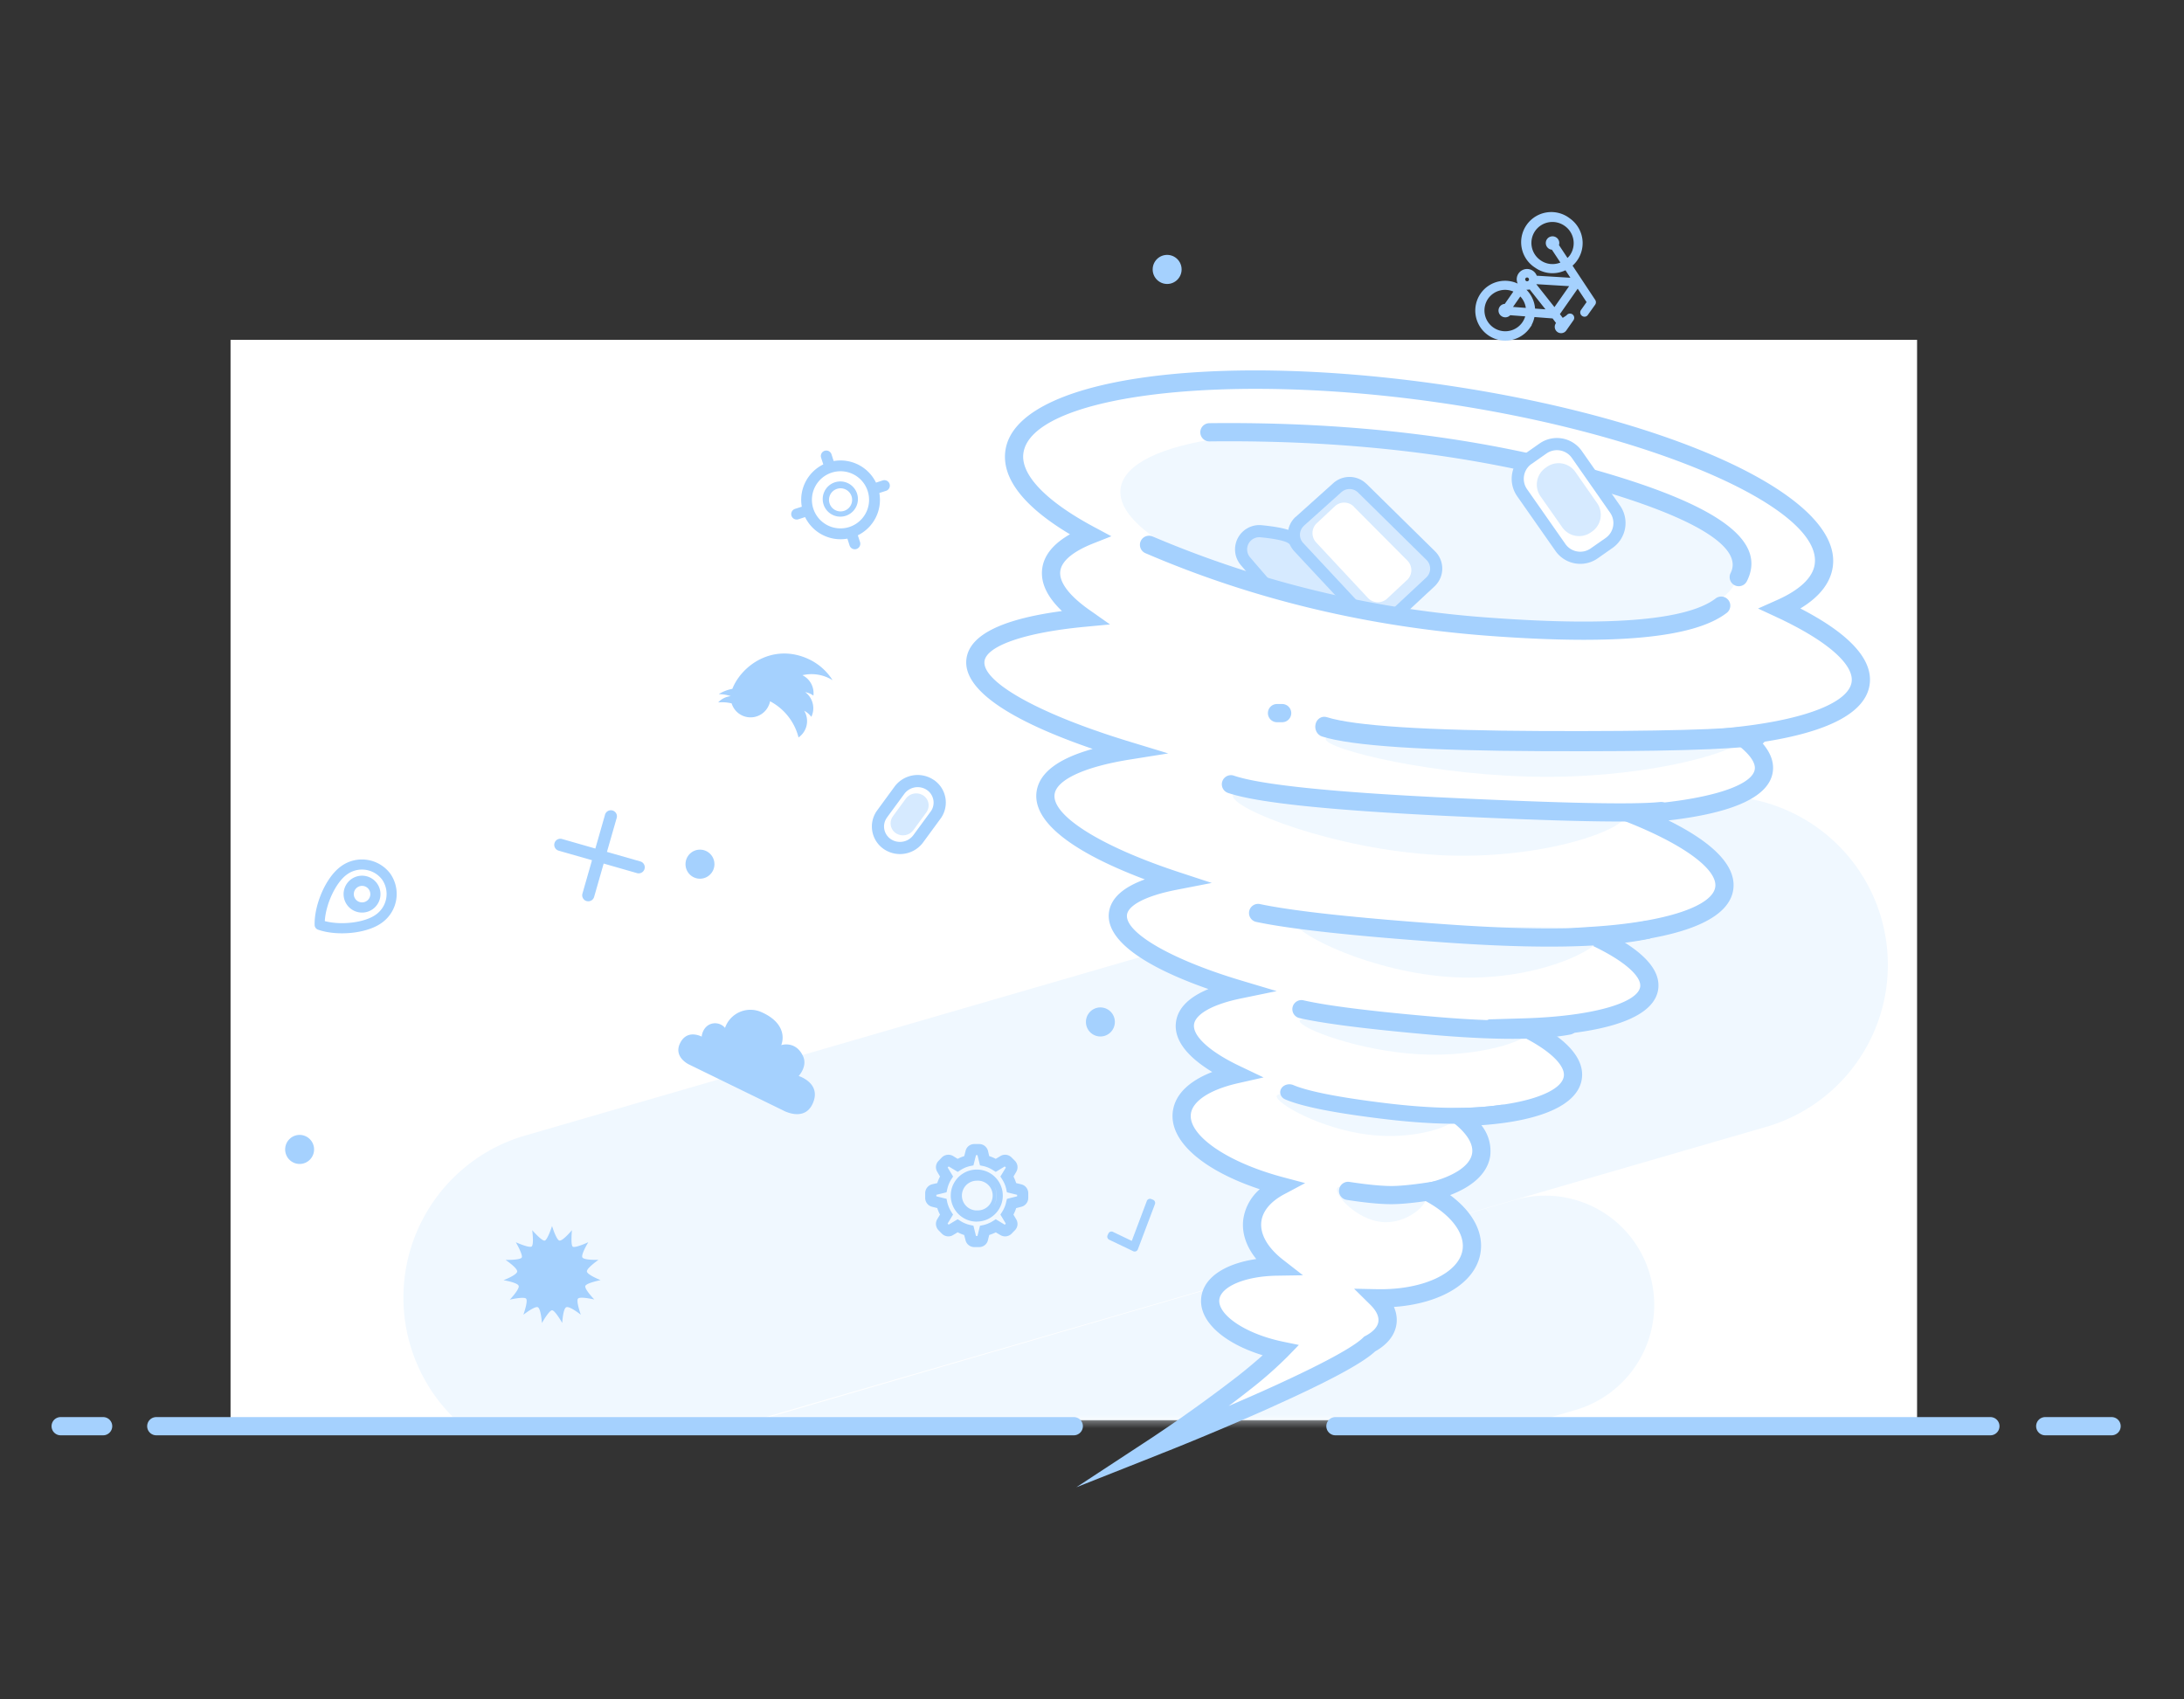 <svg xmlns="http://www.w3.org/2000/svg" xmlns:xlink="http://www.w3.org/1999/xlink" width="320" height="249"><rect width="100%" height="100%" fill="#333333" stroke="none"/><defs><path id="a" d="M0 0h247.11v158.3H0z"/></defs><g fill="none" fill-rule="evenodd"><g transform="translate(33.78 49.8)"><mask id="b" fill="#fff"><use xlink:href="#a"/></mask><use fill="#FFF" fill-rule="nonzero" xlink:href="#a"/><path fill="#F0F8FF" fill-rule="nonzero" d="M56.46 164.23a24.73 24.73 0 0 1-13.75-47.5L211.7 67.69a24.73 24.73 0 0 1 13.75 47.5L56.46 164.22zm31.49 24.36a15.94 15.94 0 0 1-19.76-10.93 16.03 16.03 0 0 1 10.88-19.85l109.14-31.78a15.94 15.94 0 0 1 19.75 10.92 16.03 16.03 0 0 1-10.87 19.85L87.95 188.59z" style="mix-blend-mode:multiply" mask="url(#b)"/></g><ellipse cx="2.12" cy="2.13" rx="2.12" ry="2.13" fill="#A5D1FE" fill-rule="nonzero" transform="translate(41.78 166.3)"/><path d="M88.63 119.45a.89.89 0 1 1 1.7.5l-1.4 4.88 4.9 1.4a.89.89 0 0 1-.5 1.71l-4.88-1.4-1.4 4.89a.89.89 0 0 1-.98.63l-.12-.02a.89.89 0 0 1-.61-1.1l1.4-4.89-4.89-1.4a.89.89 0 0 1 .5-1.71l4.88 1.4zM135.8 115.75a2.43 2.43 0 0 0-3.3.58l-2.54 3.46-.05.08c-.69 1.02-.41 2.4.61 3.09 1.08.72 2.54.46 3.31-.59l2.53-3.45.06-.08c.68-1.02.4-2.4-.62-3.09zm1-1.48a4 4 0 0 1 1.1 5.56l-.1.14-2.53 3.45a4.21 4.21 0 0 1-5.74 1.02 4 4 0 0 1-1.1-5.56l.1-.14 2.53-3.46a4.21 4.21 0 0 1 5.73-1.01z" fill="#A5D1FE" fill-rule="nonzero"/><path fill="#D6EAFF" fill-rule="nonzero" d="M135.3 116.58c.79.53 1 1.6.47 2.4l-.04.06-1.9 2.6a1.9 1.9 0 0 1-2.57.45 1.74 1.74 0 0 1-.48-2.4l.04-.07 1.9-2.59a1.9 1.9 0 0 1 2.57-.46z"/><path fill="#A5D1FE" fill-rule="nonzero" d="M176.02 190.02c.42-2.93 3.6-4.88 8.05-5.53-1.48-1.83-2.18-3.87-1.89-5.91a7.2 7.2 0 0 1 2.4-4.32c-8.14-2.69-13.36-7-12.73-11.45.35-2.5 2.44-4.44 5.77-5.73-3.72-2.26-5.68-4.76-5.31-7.35.29-2.06 1.97-3.65 4.75-4.8-9.59-3.35-15.13-7.28-14.57-11.27.3-2.1 2.14-3.67 5.25-4.8-10.55-3.97-16.49-8.43-15.86-12.86.4-2.83 3.3-4.89 8.22-6.26-12.25-4.2-19.12-8.76-18.49-13.24.5-3.58 5.48-5.82 13.99-6.96-2.16-2.06-3.18-4.15-2.89-6.26.28-1.99 1.7-3.64 4.06-4.99-6.62-3.95-10.04-8.13-9.46-12.26 1.48-10.55 29.64-14.5 63.18-9.78s59.53 16.26 58.05 26.8c-.34 2.4-1.99 4.44-4.75 6.11 7 3.62 10.68 7.38 10.15 11.15-.6 4.22-6.29 7-15.84 8.44 1.27 1.42 1.86 2.87 1.65 4.35-.53 3.74-6 6.05-15.29 7.12 6.53 3.24 9.98 6.66 9.5 10.12-.57 4.06-6.4 6.6-15.99 7.72 3.52 2.2 5.32 4.5 4.99 6.9-.53 3.73-6.12 5.93-15.13 6.68 2.82 2.02 4.26 4.2 3.94 6.44-.55 3.9-6.19 6.2-14.72 6.8a6.06 6.06 0 0 1 1.3 4.47c-.36 2.52-2.5 4.48-5.88 5.77 3.18 2.35 4.9 5.32 4.47 8.34-.64 4.53-5.87 7.57-12.7 8.05.35.82.49 1.67.37 2.53-.24 1.65-1.37 3-3.13 3.99-1.73 1.61-5.95 3.9-12.22 6.81l-3.44 1.57a422.76 422.76 0 0 1-14.61 6.17l-1.02.4-.36.15-12.12 4.8 10.9-7.15.23-.15.64-.43a217.73 217.73 0 0 0 11.86-8.54c1.4-1.1 2.63-2.14 3.67-3.07-5.65-1.72-9.49-5.02-8.99-8.57z"/><path fill="#FFF" fill-rule="nonzero" d="M184.73 203.97c1.18-.53 2.32-1.04 3.4-1.55 6.13-2.84 10.3-5.12 11.61-6.43l.14-.14.18-.09c1.17-.62 1.8-1.35 1.9-2.1.1-.72-.27-1.57-1.18-2.47l-2.38-2.35 3.34.07c6.88.14 12.08-2.43 12.56-5.82.34-2.42-1.74-5.17-5.65-7.22l-3.18-1.66 3.5-.82c4.1-.96 6.48-2.62 6.73-4.42.18-1.24-.64-2.73-2.5-4.25l-2.76-2.28 3.59-.08c8.88-.21 14.76-2.23 15.1-4.65.22-1.57-2-3.82-6.38-5.96l-4.85-2.37 5.4-.16c10.2-.3 16.69-2.3 17.02-4.63.21-1.53-2.38-3.9-7.5-6.25l-4.79-2.2 5.26-.34c10.95-.7 17.64-3.06 18.03-5.83.34-2.44-4.19-6.01-12.63-9.4l-5.52-2.2 5.93-.37c11.04-.67 17.66-2.82 18.01-5.28.14-.96-.77-2.3-2.86-3.84l-2.74-2.02 3.38-.38c10.1-1.16 16-3.67 16.41-6.55.36-2.52-3.5-6.02-11.04-9.52l-2.67-1.24 2.69-1.2c3.47-1.53 5.34-3.36 5.61-5.29 1.16-8.2-23.82-19.3-55.77-23.79-31.95-4.49-59.02-.7-60.17 7.51-.44 3.08 3.16 6.97 10.35 10.82l2.54 1.36-2.68 1.06c-3.02 1.2-4.6 2.6-4.8 4.01-.23 1.56 1.18 3.57 4.32 5.77l2.96 2.08-3.6.34c-9.16.86-14.48 2.87-14.79 5.03-.41 2.96 7.66 7.68 21.4 11.85l5.52 1.68-5.7.91c-6.82 1.1-10.67 3.03-10.95 5.07-.43 3.01 6.37 7.51 18.16 11.4l4.87 1.6-5.04.98c-4.64.89-7.19 2.3-7.38 3.67-.35 2.5 6.1 6.48 16.84 9.68l5.09 1.52-5.2 1.07c-4.3.88-6.7 2.34-6.91 3.8-.23 1.62 2.12 3.94 6.71 6.12l3.48 1.66-3.76.85c-4.18.95-6.63 2.64-6.89 4.46-.43 3.04 5 7.03 13.46 9.3l3.28.87-3 1.6c-2.02 1.06-3.2 2.46-3.41 3.99-.25 1.8.83 3.8 3.11 5.6l2.98 2.32-3.78.06c-4.82.07-8.2 1.64-8.47 3.46-.3 2.15 3.57 5 9.28 6.2l2.37.49-1.69 1.74a59.45 59.45 0 0 1-5.63 4.93c-.82.65-1.69 1.32-2.6 2l-.38.28c1.61-.69 3.19-1.38 4.72-2.06z"/><path fill="#A5D1FE" fill-rule="nonzero" d="M187.11 105.83a1.33 1.33 0 0 1 0-2.67h.75a1.33 1.33 0 0 1 0 2.67h-.75z"/><path fill="#F0F8FF" fill-rule="nonzero" d="M210.77 125.3c15.23.79 27.2-3.74 27.31-5.7.07-1.3-8.91-1.78-26.94-1.41-20.27-2.38-30.44-2.9-30.5-1.6-.1 1.96 14.9 7.9 30.13 8.7z"/><path fill="#A5D1FE" fill-rule="nonzero" d="M243.51 120.17a1.33 1.33 0 0 0-.28-2.65c-3.75.4-14.18.19-31.14-.63-16.9-.8-27.4-1.9-31.3-3.23a1.33 1.33 0 1 0-.86 2.53c4.24 1.44 14.85 2.54 32.04 3.37 17.12.82 27.6 1.03 31.54.61z"/><path fill="#F0F8FF" fill-rule="nonzero" d="M226.67 113.83c16.2 0 28.65-4.02 28.65-5.55 0-1.03-9.55-1.03-28.65 0-21.62-1.03-32.44-1.03-32.44 0 0 1.53 16.24 5.55 32.44 5.55z"/><path fill="#A5D1FE" fill-rule="nonzero" d="M257.72 109.2c.73-.12 1.22-.87 1.1-1.68-.12-.8-.81-1.36-1.54-1.24-3.74.62-14.21.9-31.27.84-17-.07-27.6-.76-31.6-2.03-.72-.23-1.46.22-1.65 1-.2.79.23 1.6.94 1.83 4.34 1.38 15.06 2.08 32.34 2.15 17.23.07 27.74-.22 31.68-.87z"/><path fill="#F0F8FF" fill-rule="nonzero" d="M213.05 143.2c11.93.62 21.38-4.04 21.48-6 .07-1.3-6.97-1.68-21.11-1.1-15.87-2.15-23.84-2.57-23.9-1.26-.1 1.96 11.58 7.73 23.53 8.36z"/><path fill="#A5D1FE" fill-rule="nonzero" d="M241.56 137.57a1.33 1.33 0 1 0-.55-2.6c-6 1.25-15.68 1.42-28.99.48-13.36-.94-22.51-1.94-27.4-2.97a1.33 1.33 0 1 0-.56 2.61c5.05 1.07 14.3 2.07 27.78 3.02 13.53.95 23.42.78 29.72-.54z"/><path fill="#F0F8FF" fill-rule="nonzero" d="M208 154.49c8.87.46 15.85-2.06 15.9-3.16.04-.74-5.2-1.01-15.7-.82-11.81-1.36-17.74-1.67-17.78-.94-.05 1.1 8.7 4.45 17.57 4.92zM200.5 166.27c6.95.85 12.64-1.36 12.78-2.45.09-.73-4.01-1.23-12.3-1.51-9.2-1.87-13.83-2.44-13.92-1.71-.14 1.1 6.48 4.81 13.43 5.67z"/><path fill="#A5D1FE" fill-rule="nonzero" d="M230.1 151.59a1.33 1.33 0 0 0-.5-2.62c-4.1.78-10.73.78-19.84-.02-9.17-.8-15.44-1.6-18.77-2.37a1.33 1.33 0 1 0-.6 2.6c3.49.8 9.85 1.61 19.13 2.43 9.34.82 16.18.82 20.58-.02zM220.3 164.2c.73-.11 1.21-.71 1.1-1.35-.13-.63-.82-1.06-1.54-.95-4.34.66-9.94.58-16.8-.25-6.83-.83-11.39-1.73-13.56-2.65-.66-.28-1.46-.04-1.79.54-.32.58-.05 1.28.61 1.56 2.5 1.07 7.26 2 14.37 2.86 7.1.86 12.97.94 17.6.24z"/><ellipse cx="209.39" cy="77.9" fill="#F0F8FF" fill-rule="nonzero" rx="45.64" ry="13.12" transform="rotate(8 209.39 77.9)"/><g fill-rule="nonzero"><path fill="#A5D1FE" d="M189.16 77.8c2.23.93 12.44 11.88 12.74 13.9.2 1.33-.62 2.22-1.78 2.67-.64.25-1.45.39-2.36.44-1.7.08-3.62-.15-4.84-.63-1.57-.61-4.97-4.17-11.12-11.38a3.56 3.56 0 0 1 3.07-5.84c2 .2 3.4.46 4.3.84z"/><path fill="#D6EAFF" d="M188.48 79.44c-.7-.29-1.96-.53-3.8-.71a1.78 1.78 0 0 0-1.53 2.92c5.8 6.8 9.28 10.43 10.42 10.88 1.96.77 6.77.76 6.57-.58-.2-1.33-9.97-11.8-11.66-12.51z"/><path fill="#A5D1FE" d="m200.22 70.9 10.04 9.88a3.56 3.56 0 0 1 .04 5.03l-.1.1-5.84 5.44a3.55 3.55 0 0 1-5.02-.17l-9.7-10.4a3.56 3.56 0 0 1 .18-5.03l.06-.04 5.48-4.92a3.55 3.55 0 0 1 4.86.12z"/><path fill="#D6EAFF" d="M198.98 72.17a1.78 1.78 0 0 0-2.44-.05l-5.48 4.91-.02.03c-.72.67-.76 1.8-.1 2.5l9.7 10.4c.67.72 1.8.76 2.51.1l5.83-5.44a1.78 1.78 0 0 0 .03-2.57l-10.03-9.88z"/><path fill="#FFF" d="m198.36 74.25 7.84 7.88a2 2 0 0 1 0 2.83l-.05.04-2.9 2.71a2 2 0 0 1-2.83-.1l-7.58-8.13a2 2 0 0 1 .1-2.82l2.64-2.47a2 2 0 0 1 2.79.05z"/></g><path fill="#FFF" fill-rule="nonzero" d="M175.96 82.81c8.9 2.95 15.75 4.84 20.57 5.68a1408 1408 0 0 0 19.05 3.16l.42 8.84h-40l-.04-17.68z"/><path fill="#A5D1FE" fill-rule="nonzero" d="M167.83 81.06a1.33 1.33 0 1 1 1.05-2.45 153.54 153.54 0 0 0 49.97 11.94c17.57 1.27 28.5.24 32.53-2.86a1.33 1.33 0 1 1 1.62 2.12c-4.75 3.65-16.1 4.72-34.34 3.4-18.05-1.3-35-5.34-50.83-12.15zM177.19 62.01a1.33 1.33 0 0 0 .03 2.67c20.5-.23 39.08 2.01 55.72 6.73 15.93 4.52 22.47 8.92 20.63 12.56a1.33 1.33 0 0 0 2.38 1.2c3.1-6.1-4.67-11.33-22.28-16.33-16.9-4.79-35.73-7.06-56.48-6.83z"/><path fill="#F0F8FF" fill-rule="nonzero" d="M202.28 179.05c3.45.42 6.44-2.12 6.58-3.22.09-.72-1.94-.97-6.1-.74-4.5-1.3-6.8-1.58-6.89-.85-.13 1.1 2.97 4.38 6.41 4.8z"/><path fill="#A5D1FE" fill-rule="nonzero" d="M210.64 173.04a1.33 1.33 0 0 1 .43 2.63c-3.03.5-5.36.76-7.02.78-1.66.02-3.9-.19-6.73-.63a1.33 1.33 0 0 1 .4-2.63c2.7.41 4.82.61 6.3.6 1.5-.02 3.71-.27 6.62-.75zM165.82 181.83l-2.75-1.32a.5.5 0 0 0-.67.24l-.12.26a.5.5 0 0 0 .24.65l3.51 1.68a.5.5 0 0 0 .67-.23l.02-.04 2.5-6.62a.5.5 0 0 0-.29-.65l-.25-.1a.5.5 0 0 0-.65.28v.01l-2.2 5.84z"/><path d="M217.84 43.61a3.29 3.29 0 0 1 4.27-.98l-1.5 2.15a.73.73 0 0 0-.66.3c-.24.33-.16.8.18 1.03.34.24.8.16 1.03-.18l2.63.2a3.3 3.3 0 0 1-5.12 2.07 3.3 3.3 0 0 1-.83-4.59zm6 1.78-2.61-.2 1.49-2.13a3.3 3.3 0 0 1 1.12 2.33zm.38-3.27 2.77 3.5-2.31-.17a4.13 4.13 0 0 0-1.48-3.07l.17-.24c.28.09.58.09.85-.02zm-.9-1.49c.16-.23.5-.29.73-.12.24.17.3.5.14.73-.17.24-.5.3-.74.13a.53.53 0 0 1-.13-.74zm7.05 1.08-2.6 3.71-2.97-3.75c.06-.1.1-.2.14-.29l5.43.33zm-4.8-3.37a3.34 3.34 0 0 1-.84-4.65 3.34 3.34 0 0 1 4.66-.8 3.34 3.34 0 0 1 .84 4.65c-.18.25-.39.45-.61.64l-1.48-2.24a.73.73 0 0 0-.24-.93c-.33-.23-.8-.15-1.03.18s-.15.8.19 1.03c.14.1.3.13.46.12l1.48 2.24c-1.07.54-2.38.5-3.43-.24zm-1.62 9.55c.37-.53.58-1.1.67-1.7l3 .23.7.94c-.06.06-.12.11-.17.18a.68.68 0 0 0 1.11.78l1.08-1.54a.37.37 0 0 0-.61-.42c-.1.1-.57.4-.83.54l-.65-.87 2.92-4.17 1.6 2.41-.92 1.3c-.12.18-.07.4.1.52.16.12.4.08.5-.09l1.07-1.5a.37.37 0 0 0 0-.42l-3.44-5.2a4.18 4.18 0 0 0-.21-6.67 4.17 4.17 0 1 0-4.78 6.82c1.34.94 3.03.97 4.37.25l1.12 1.7-5.6-.34a1.27 1.27 0 0 0-2.27-.44c-.33.47-.29 1.08.05 1.51l-.17.24a4.12 4.12 0 0 0-5.43 1.18 4.13 4.13 0 0 0 6.8 4.76h-.01z" fill="#A5D1FE" stroke="#A5D1FE" stroke-width=".5"/><path fill="#A5D1FE" fill-rule="nonzero" d="M22.9 210.32a1.33 1.33 0 1 1 0-2.67h134.43a1.33 1.33 0 1 1 0 2.67H22.9zm-14.01 0a1.33 1.33 0 0 1 0-2.67h6.22a1.33 1.33 0 0 1 0 2.67H8.9zm186.78 0a1.33 1.33 0 0 1 0-2.67h95.96a1.33 1.33 0 0 1 0 2.67h-95.96zm104 0a1.33 1.33 0 0 1 0-2.67h9.72a1.33 1.33 0 0 1 0 2.67h-9.72z"/><ellipse cx="2.12" cy="2.13" rx="2.12" ry="2.13" fill="#A5D1FE" fill-rule="nonzero" transform="translate(159.11 147.62)"/><ellipse cx="2.12" cy="2.13" rx="2.12" ry="2.13" fill="#A5D1FE" fill-rule="nonzero" transform="translate(168.89 37.35)"/><ellipse cx="2.12" cy="2.13" rx="2.12" ry="2.13" fill="#A5D1FE" fill-rule="nonzero" transform="translate(100.44 124.5)"/><path fill="#A5D1FE" fill-rule="nonzero" d="m121.13 73.9-.42.14a2.58 2.58 0 1 1 4.9-1.6 2.58 2.58 0 0 1-4.9 1.6l.42-.14zm0 0 .42-.13a1.69 1.69 0 1 0 3.22-1.05 1.69 1.69 0 0 0-3.22 1.05l-.42.14zm3.46 3.74.13.43a5.07 5.07 0 1 1-3.12-9.66 5.07 5.07 0 0 1 3.12 9.66l-.13-.43zm0 0-.14-.42a4.18 4.18 0 1 0-2.6-7.96 4.18 4.18 0 0 0 2.6 7.96l.14.42zm4.74-7.24.14.42-.14-.42a.8.8 0 0 1 .5 1.52l-.99.32a5.78 5.78 0 0 1-3.15 6.2l.32.99a.8.8 0 0 1-1.53.5l-.32-1a5.78 5.78 0 0 1-6.2-3.16l-.98.32a.8.8 0 0 1-.5-1.52l1-.32a5.78 5.78 0 0 1 3.15-6.2l-.32-.98a.8.8 0 1 1 1.52-.5l.32.99a5.78 5.78 0 0 1 6.2 3.16l.98-.32zm-1.64 1.03a4.89 4.89 0 0 0-5.73-2.92l-.32.08-.3.12a4.9 4.9 0 0 0-2.92 5.73l.08.32.12.3a4.9 4.9 0 0 0 5.73 2.92l.32-.08.3-.12a4.89 4.89 0 0 0 2.92-5.73l-.08-.32-.12-.3zM145.91 170.84l-.22-.13c-.39-.23-.8-.4-1.23-.51l-.25-.07-.32-1.27a.44.44 0 0 0-.43-.34h-.7c-.2 0-.38.14-.43.34l-.31 1.27-.26.07c-.43.11-.84.28-1.23.5l-.22.14-1.13-.68a.44.44 0 0 0-.54.07l-.49.49a.45.45 0 0 0-.07.54l.68 1.13-.13.22c-.22.39-.4.8-.51 1.23l-.07.25-1.27.32a.44.44 0 0 0-.34.43v.7c0 .2.14.38.34.43l1.27.32.07.25c.11.43.29.84.5 1.23l.14.22-.68 1.13c-.1.17-.07.4.07.54l.5.49c.14.15.36.17.53.07l1.13-.68.22.13c.4.23.8.4 1.23.51l.26.07.31 1.27c.05.2.23.34.43.34h.7c.2 0 .38-.14.43-.34l.32-1.27.25-.07c.43-.11.84-.28 1.23-.5l.22-.14 1.13.68c.17.1.4.08.54-.07l.49-.49a.45.45 0 0 0 .07-.54l-.68-1.13.13-.22c.23-.39.4-.8.51-1.23l.07-.25 1.27-.32c.2-.05.34-.23.34-.43v-.7c0-.2-.14-.38-.34-.43l-1.27-.32-.07-.25a5.1 5.1 0 0 0-.5-1.23l-.14-.22.68-1.13c.1-.17.08-.4-.07-.54l-.49-.5a.44.44 0 0 0-.54-.06l-1.13.68zm.67-1.44c.52-.32 1.2-.23 1.63.2l.49.49c.43.43.51 1.1.2 1.63l-.4.68c.15.3.28.63.39.96l.77.19c.59.15 1 .68 1 1.3v.69c0 .6-.41 1.14-1 1.29l-.77.2a6 6 0 0 1-.4.95l.4.68c.32.52.24 1.2-.2 1.63l-.48.49c-.43.43-1.1.52-1.63.2l-.68-.4c-.3.15-.63.28-.96.39l-.19.77c-.15.6-.68 1-1.3 1h-.69c-.6 0-1.14-.4-1.29-1l-.2-.77c-.32-.1-.64-.24-.95-.4l-.68.41c-.52.32-1.2.23-1.63-.2l-.49-.5a1.34 1.34 0 0 1-.2-1.62l.41-.68c-.16-.3-.3-.63-.4-.96l-.77-.19a1.33 1.33 0 0 1-1-1.3v-.69c0-.61.41-1.14 1-1.3l.77-.18c.1-.33.24-.65.4-.96l-.4-.68c-.32-.53-.24-1.2.2-1.63l.48-.5c.44-.42 1.1-.5 1.63-.2l.68.42c.31-.16.63-.3.96-.4l.2-.77c.14-.6.67-1 1.28-1h.7c.61 0 1.14.4 1.3 1l.18.77c.33.1.65.24.96.4l.68-.41zm.78.4 1.13 1.14-.87 1.45c.3.49.53 1.02.66 1.59l1.64.4V176l-1.64.41c-.13.56-.35 1.1-.66 1.59l.87 1.45-1.13 1.13-1.45-.87c-.49.3-1.02.53-1.59.66l-.4 1.64h-1.61l-.41-1.64a5.27 5.27 0 0 1-1.59-.66l-1.44.87-1.14-1.13.87-1.45a5.26 5.26 0 0 1-.66-1.59l-1.64-.4v-1.61l1.64-.41c.13-.56.35-1.1.66-1.6l-.87-1.44 1.14-1.13 1.44.86c.5-.3 1.03-.52 1.59-.65l.4-1.64h1.61l.41 1.64c.56.13 1.1.35 1.59.65l1.45-.86zm-1.46 1.92-.43-.27a4.4 4.4 0 0 0-1.38-.58l-.5-.1-.37-1.5H143l-.37 1.5-.5.1c-.48.11-.95.3-1.38.58l-.42.27-1.33-.8-.15.16.8 1.32-.28.43c-.27.42-.46.9-.57 1.38l-.11.5-1.5.37v.22l1.5.37.1.5c.12.49.31.95.58 1.38l.27.43-.8 1.32.16.15 1.32-.79.43.27c.43.27.9.46 1.39.57l.49.11.37 1.5h.22l.37-1.5.5-.1c.49-.12.96-.31 1.38-.58l.43-.27 1.32.8.15-.16-.79-1.32.27-.43c.27-.43.46-.9.57-1.39l.12-.49 1.49-.37v-.22l-1.5-.37-.1-.5a4.4 4.4 0 0 0-.58-1.38l-.27-.43.8-1.32-.16-.16-1.32.8zm1.62 7.91-.55.07.25-.25.3.18zm-4.4-1.52a2.92 2.92 0 1 0-.01-5.84 2.92 2.92 0 0 0 0 5.84zm0 .9a3.81 3.81 0 1 1 0-7.63 3.81 3.81 0 0 1 0 7.62zm0-.76a3.07 3.07 0 1 1 0-6.13 3.07 3.07 0 0 1 0 6.13zm0-.89a2.18 2.18 0 1 0 0-4.35 2.18 2.18 0 0 0 0 4.36zM223.39 66.52l2.18-1.53a4.44 4.44 0 0 1 6.2 1.1l5.6 8a4.45 4.45 0 0 1-1.1 6.2l-2.18 1.53a4.44 4.44 0 0 1-6.19-1.1l-5.6-8a4.45 4.45 0 0 1 1.09-6.2z"/><path fill="#FFF" fill-rule="nonzero" d="M224.4 67.98c-1.2.84-1.5 2.5-.65 3.71l5.61 8.02c.84 1.2 2.5 1.5 3.71.65l2.19-1.53c1.2-.84 1.5-2.5.65-3.71l-5.6-8.02a2.67 2.67 0 0 0-3.72-.65l-2.18 1.53z"/><path fill="#D6EAFF" fill-rule="nonzero" d="m226.46 68.55.18-.13a3 3 0 0 1 4.18.73l3.18 4.56a3 3 0 0 1-.73 4.18l-.19.13a3 3 0 0 1-4.17-.74l-3.2-4.56a3 3 0 0 1 .75-4.17z"/><path fill="#A5D1FE" d="M105.36 101.71c.57.02 1.15.1 1.71.3-.7.07-1.36.39-1.84.92a6 6 0 0 1 1.97.14 2.9 2.9 0 0 0 5.42.33c.1-.2.17-.42.21-.64a8.28 8.28 0 0 1 4.17 5.3 2.92 2.92 0 0 0 .83-3.91c.42.22.78.53 1.04.89l.02-.03c.6-1.28.18-2.78-.91-3.59a2.95 2.95 0 0 1 1.2.51 2.93 2.93 0 0 0-1.61-2.99 5.84 5.84 0 0 1 4.42.73 8.3 8.3 0 0 0-3.51-3.09c-4.87-2.26-9.4.52-11.03 4.01l-.15.35a5.9 5.9 0 0 0-1.96.75l.02.02zM100.93 155.97s-2.28-1.07-1.29-3.1c1.04-2.14 3.17-.97 3.17-.97s.07-1.17 1.06-1.73a1.9 1.9 0 0 1 2.36.45 3.94 3.94 0 0 1 5.42-2.27c2.77 1.24 3.41 3.2 2.82 4.8.48-.17 2.3-.42 3.22 1.68.63 1.47-.67 2.84-.67 2.84s3.5 1.07 2 4.16c-1.27 2.59-4.3.87-4.3.87l-13.79-6.73M81.95 181.78c.47.14 1.85-1.52 1.85-1.52s-.2 2.1.1 2.4c.3.3 2.3-.64 2.3-.64s-1.1 1.8-.87 2.23c.23.43 2.36.36 2.36.36s-1.7 1.18-1.7 1.68 2.01 1.29 2.01 1.29-2.02.4-2.23.84c-.2.44 1.31 2 1.31 2s-2.04-.48-2.38-.14c-.33.34.4 2.37.4 2.37s-1.63-1.3-2.12-1.1c-.5.2-.6 2.31-.6 2.31S81.33 192 80.89 192c-.44 0-1.49 1.87-1.49 1.87s-.14-2.12-.6-2.32c-.45-.2-2.11 1.1-2.11 1.1s.72-2.03.39-2.36c-.33-.33-2.38.15-2.38.15s1.42-1.5 1.3-2c-.1-.5-2.22-.85-2.22-.85s2-.76 2-1.29-1.7-1.68-1.7-1.68 2.18.04 2.37-.36c.19-.4-.87-2.23-.87-2.23s1.9.86 2.3.63c.39-.23.1-2.4.1-2.4s1.43 1.64 1.84 1.53c.41-.11 1.07-2.14 1.07-2.14s.6 2 1.07 2.14z"/><path fill="#A5D1FE" fill-rule="nonzero" d="m54.87 129.69-.36.26a1.81 1.81 0 1 0-2.93 2.13 1.81 1.81 0 0 0 2.93-2.13l.36-.26zm0 0 .36-.26a2.7 2.7 0 1 1-4.37 3.18 2.7 2.7 0 0 1 4.37-3.18l-.36.26zm-.48.35.36-.26a2.1 2.1 0 1 1-3.4 2.47 2.1 2.1 0 0 1 3.4-2.47l-.36.26zm0 0-.36.27a1.21 1.21 0 1 0-1.96 1.42 1.21 1.21 0 0 0 1.96-1.42l.36-.27zm1.95-1.42-.36.26a3.7 3.7 0 0 0-5.18-.71c-1.6 1.16-3.07 4.3-3.21 6.8 2.42.65 5.87.22 7.47-.94a3.7 3.7 0 0 0 .92-5.15l.36-.26zm0 0 .36-.26a4.6 4.6 0 0 1-1.12 6.39c-1.91 1.39-5.9 1.83-8.58.98l-.31-.1v-.33c.02-2.8 1.67-6.46 3.58-7.85a4.6 4.6 0 0 1 6.43.9l-.36.27zm-9.38 6.81-.36.27.36-.27a.15.15 0 0 0-.07-.05l.1.03v.1a.17.17 0 0 0-.03-.08zm8.44-.92a4.3 4.3 0 0 0 1.06-5.98 4.3 4.3 0 0 0-6.01-.84c-1.93 1.4-3.49 5.06-3.46 7.72 2.52.85 6.48.5 8.41-.9zm-8.8 1.19-.36.26a.74.74 0 0 1-.14-.42c-.07-2.94 1.62-6.96 3.83-8.57a5.19 5.19 0 0 1 7.25 1.04 5.19 5.19 0 0 1-1.25 7.22c-2.21 1.6-6.56 1.97-9.33 1a.74.74 0 0 1-.36-.27l.36-.26z"/></g></svg>